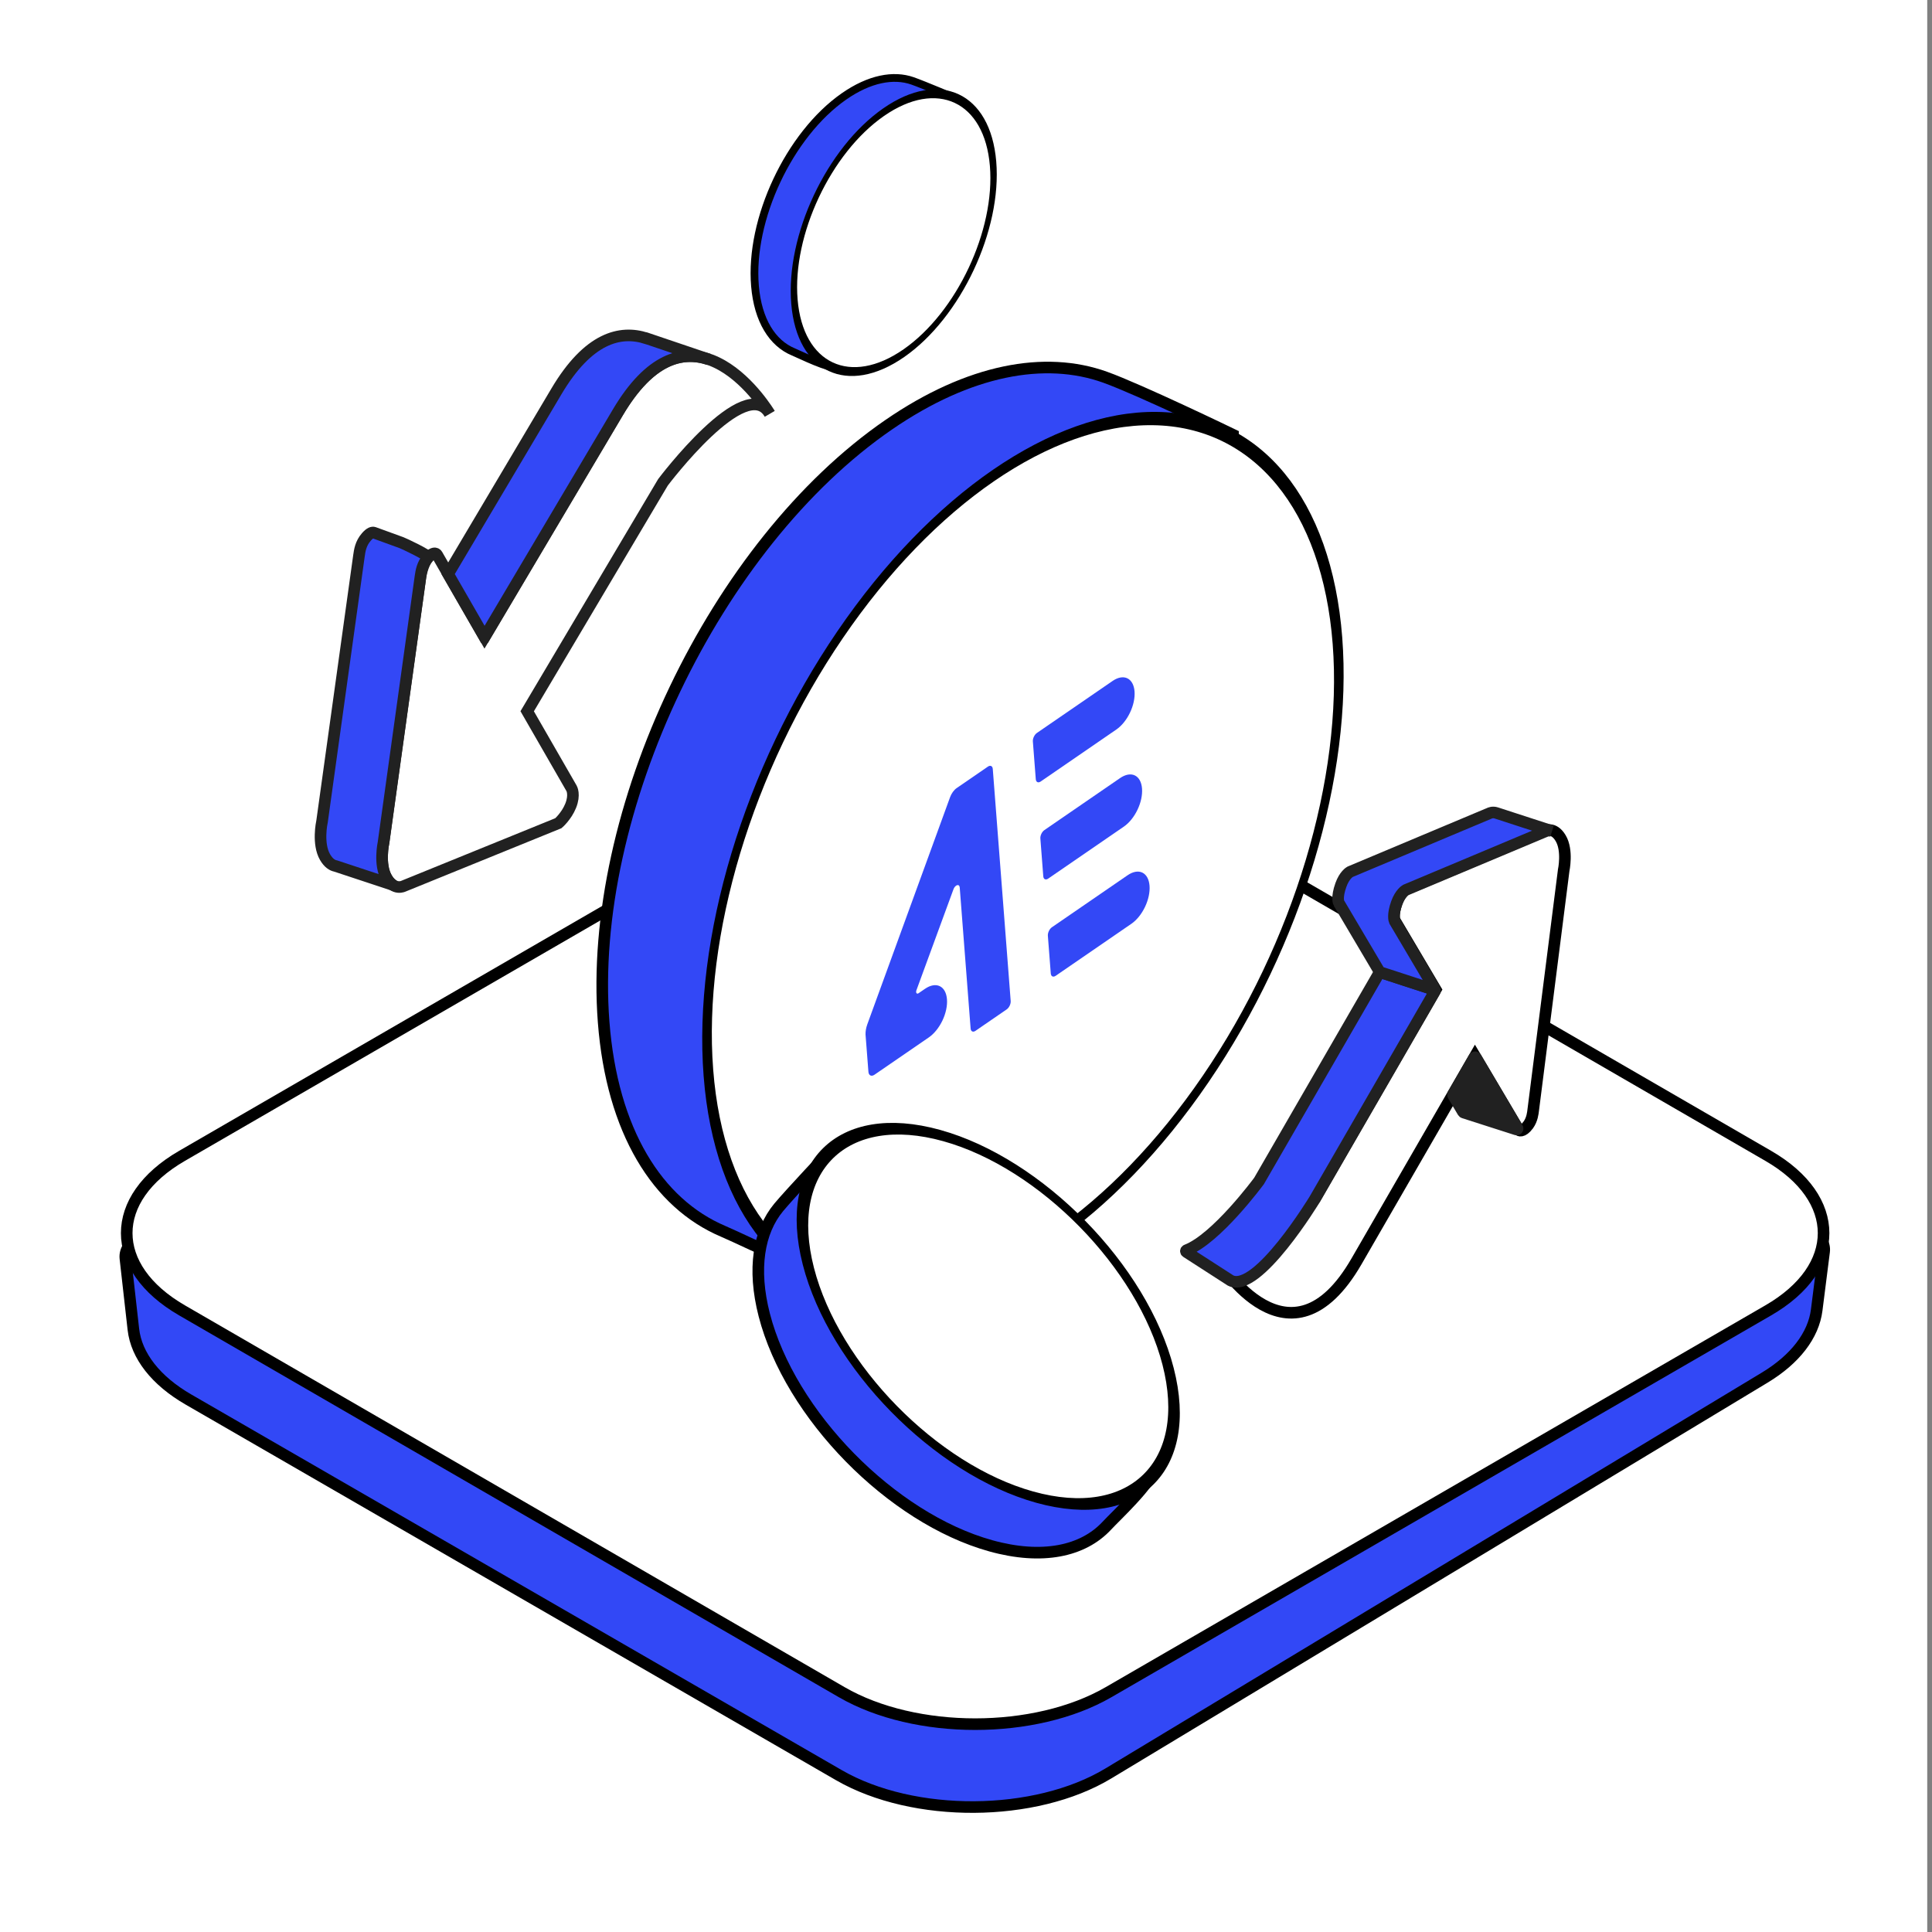 <svg width="100" height="100" viewBox="0 0 100 100" fill="none" xmlns="http://www.w3.org/2000/svg">
<rect x="0" y="0" width="100" height="100" fill="#808080" stroke="none"/>
<rect width="99.753" height="100" fill="white"/>
<path d="M9.751 72.437C8.069 71.466 7.057 70.174 6.903 68.802L6.49 65.132C6.443 64.712 6.722 64.301 7.252 64.012L43.821 44.064C47.563 42.022 53.4 42.01 57.168 44.035L93.642 63.642C94.185 63.934 94.47 64.353 94.416 64.781L94.032 67.807C93.866 69.12 92.913 70.358 91.338 71.308L57.368 91.794C53.581 94.078 47.293 94.117 43.421 91.882L9.751 72.437Z" fill="#3248F6" stroke="black" stroke-width="0.6"/>
<path d="M9.42 67.823C5.605 65.615 5.605 62.035 9.42 59.828L43.566 40.064C47.381 37.856 53.566 37.856 57.38 40.064L91.527 59.828C95.342 62.035 95.342 65.615 91.527 67.823L57.38 87.586C53.566 89.794 47.381 89.794 43.566 87.586L9.42 67.823Z" fill="white" stroke="black" stroke-width="0.6"/>
<path d="M49.355 7.65C49.647 11.095 47.583 15.49 44.745 17.466C43.956 18.015 44.086 18.952 43.384 19.031C42.869 19.089 41.493 18.393 41.065 18.215C39.981 17.766 39.229 16.587 39.078 14.804C38.786 11.359 40.85 6.964 43.688 4.988C44.997 4.077 46.243 3.84 47.233 4.187C47.803 4.386 49.59 5.143 49.59 5.143C49.59 5.143 49.276 6.709 49.355 7.65Z" fill="#3348F6" stroke="black" stroke-width="0.4"/>
<ellipse cx="6.261" cy="6.261" rx="6.261" ry="6.261" transform="matrix(0.821 -0.571 0.084 0.996 40.594 9.382)" fill="white" stroke="black" stroke-width="0.4"/>
<path d="M20.01 45.441C19.601 44.733 19.858 43.585 19.858 43.585C19.858 43.585 21.723 30.147 21.765 29.858C21.765 29.858 21.857 29.21 22.149 28.872C22.5 28.474 22.623 28.712 22.623 28.712L25.08 32.978L31.984 21.336C35.882 14.76 39.841 21.419 39.841 21.419C38.601 19.267 34.314 24.966 34.314 24.966L27.287 36.814L29.585 40.807C29.585 40.807 29.772 41.127 29.537 41.708C29.316 42.253 28.901 42.609 28.901 42.609L20.906 45.859C20.906 45.859 20.408 46.133 20.01 45.441Z" fill="white" stroke="#212121" stroke-width="0.6" stroke-miterlimit="10"/>
<path d="M20.316 45.796C20.316 45.796 20.315 45.797 20.314 45.796C20.211 45.724 20.107 45.613 20.007 45.439C19.612 44.755 19.839 43.66 19.855 43.587C19.855 43.584 19.855 43.586 19.855 43.583C19.868 43.495 21.721 30.144 21.762 29.856C21.804 29.57 21.854 29.215 22.139 28.879C22.144 28.873 22.149 28.866 22.152 28.859C22.154 28.856 22.155 28.852 22.157 28.849C22.2 28.739 20.894 28.129 20.783 28.089L19.353 27.569C19.28 27.546 19.158 27.569 18.962 27.793C18.667 28.132 18.619 28.491 18.578 28.779C18.536 29.067 16.683 42.416 16.671 42.506C16.67 42.508 16.67 42.507 16.67 42.51C16.654 42.583 16.427 43.676 16.823 44.362C17.007 44.68 17.21 44.795 17.375 44.825L20.309 45.795C20.31 45.796 20.311 45.796 20.311 45.795L20.315 45.795C20.315 45.795 20.316 45.795 20.316 45.796V45.796Z" fill="#3348F6" stroke="#212121" stroke-width="0.6" stroke-miterlimit="10"/>
<path d="M25.08 32.982L31.983 21.34C33.642 18.541 35.315 18.14 36.686 18.602L33.468 17.513L33.465 17.514C32.099 17.068 30.444 17.486 28.798 20.262L23.193 29.711L25.077 32.982L25.08 32.982Z" fill="#3348F6" stroke="#212121" stroke-width="0.6" stroke-miterlimit="10"/>
<path d="M80.935 45.057C80.935 45.057 79.391 57.22 79.356 57.482C79.341 57.595 79.311 57.94 79.105 58.223C78.793 58.647 78.611 58.497 78.611 58.497L76.345 54.666L70.213 65.287C66.757 71.271 63.109 65.294 63.109 65.294C64.252 67.224 68.068 62.034 68.068 62.034L74.311 51.223L72.194 47.644C72.194 47.644 72.064 47.38 72.301 46.718C72.493 46.184 72.778 46.035 72.778 46.035L79.969 43.014C79.969 43.014 80.411 42.762 80.781 43.386C81.158 44.02 80.935 45.055 80.935 45.055L80.935 45.057Z" fill="white" stroke="black" stroke-width="0.6" stroke-miterlimit="10"/>
<path d="M74.269 51.308C74.284 51.28 74.271 51.245 74.241 51.235L71.451 50.327C71.428 50.32 71.404 50.329 71.392 50.349L65.17 61.123C65.169 61.124 65.17 61.124 65.168 61.126C65.134 61.172 62.962 64.114 61.414 64.71C61.375 64.725 61.369 64.779 61.405 64.802L63.695 66.279C65.083 66.975 68.05 62.075 68.056 62.065C68.056 62.065 68.056 62.065 68.056 62.065L74.269 51.308Z" fill="#3348F6" stroke="#212121" stroke-width="0.6" stroke-miterlimit="10"/>
<path d="M77.449 42.078C77.254 42.014 77.099 42.09 77.077 42.102C77.076 42.103 77.074 42.103 77.072 42.104L69.883 45.123C69.881 45.124 69.88 45.124 69.879 45.125C69.856 45.138 69.586 45.296 69.404 45.807C69.169 46.463 69.293 46.728 69.297 46.733L71.404 50.296C71.411 50.306 71.42 50.314 71.432 50.318L74.176 51.211C74.219 51.225 74.257 51.178 74.234 51.138L72.185 47.675C72.184 47.673 72.184 47.672 72.183 47.671C72.172 47.644 72.069 47.365 72.291 46.747C72.475 46.236 72.743 46.078 72.766 46.065C72.768 46.064 72.769 46.064 72.77 46.063L79.96 43.044C79.961 43.043 79.963 43.042 79.965 43.042C79.985 43.031 80.139 42.957 80.332 43.016L77.449 42.078Z" fill="#3348F6" stroke="#212121" stroke-width="0.6" stroke-miterlimit="10"/>
<path d="M75.212 56.69C75.203 56.674 75.203 56.655 75.212 56.639L76.306 54.745C76.325 54.712 76.373 54.712 76.392 54.744L78.547 58.389C78.571 58.428 78.533 58.476 78.489 58.462L75.755 57.585C75.744 57.581 75.734 57.573 75.728 57.563L75.212 56.69Z" fill="#212121" stroke="#212121" stroke-width="0.6" stroke-miterlimit="10"/>
<path d="M55.137 42.212C55.13 41.003 54.826 39.937 54.222 39.014C53.617 38.092 52.766 37.374 51.668 36.859C50.761 36.432 49.712 36.191 48.535 36.111L48.545 33.913L47.003 33.905L46.993 36.106C45.851 36.176 44.81 36.407 43.877 36.816C42.733 37.317 41.837 38.02 41.186 38.922C40.537 39.824 40.212 40.879 40.212 42.082C40.197 43.558 40.668 44.732 41.623 45.599C42.578 46.469 43.887 47.102 45.555 47.495L46.937 47.83L46.917 52.109C46.527 52.056 46.167 51.967 45.841 51.83C45.326 51.613 44.921 51.294 44.628 50.873C44.334 50.454 44.171 49.93 44.137 49.302L39.679 49.28C39.691 50.8 40.027 52.059 40.685 53.056C41.344 54.053 42.272 54.8 43.468 55.294C44.465 55.705 45.612 55.937 46.897 56.011L46.887 58.227L48.429 58.235L48.439 56.022C49.717 55.964 50.842 55.75 51.794 55.364C52.934 54.9 53.81 54.23 54.424 53.352C55.036 52.475 55.349 51.423 55.361 50.192C55.361 49.412 55.231 48.709 54.977 48.081C54.722 47.453 54.347 46.897 53.852 46.414C53.356 45.93 52.744 45.512 52.014 45.16C51.286 44.809 50.445 44.525 49.492 44.313L48.496 44.079L48.516 40.026C49.061 40.111 49.512 40.283 49.853 40.557C50.343 40.948 50.617 41.494 50.677 42.192L55.135 42.214H55.137V42.212ZM46.658 43.583C46.308 43.453 46.009 43.306 45.762 43.137C45.516 42.967 45.328 42.773 45.2 42.551C45.072 42.329 45.015 42.072 45.03 41.781C45.037 41.427 45.143 41.113 45.345 40.836C45.548 40.562 45.849 40.345 46.251 40.191C46.463 40.108 46.707 40.049 46.976 40.011L46.959 43.682C46.858 43.65 46.752 43.62 46.658 43.585V43.583ZM49.3 48.52C49.754 48.714 50.09 48.946 50.306 49.208C50.526 49.472 50.637 49.788 50.64 50.155C50.632 50.548 50.509 50.895 50.267 51.199C50.028 51.503 49.685 51.737 49.243 51.907C49.009 51.996 48.745 52.061 48.456 52.101L48.476 48.223C48.784 48.318 49.058 48.418 49.297 48.52H49.3Z" fill="white" stroke="#212121" stroke-width="0.6" stroke-linecap="round" stroke-linejoin="round"/>
<path d="M63.816 30.522C64.658 41.421 58.049 55.267 49.054 61.447C46.551 63.167 46.939 66.131 44.726 66.364C43.1 66.536 38.776 64.304 37.43 63.733C34.023 62.287 31.679 58.541 31.244 52.903C30.402 42.004 37.011 28.159 46.006 21.979C50.155 19.128 54.087 18.406 57.202 19.525C58.995 20.169 63.816 22.5 63.816 22.5C63.816 22.5 63.586 27.545 63.816 30.522Z" fill="#3348F6" stroke="black" stroke-width="0.6"/>
<ellipse cx="19.757" cy="19.793" rx="19.757" ry="19.793" transform="matrix(0.824 -0.566 0.077 0.997 35.143 35.794)" fill="white" stroke="black" stroke-width="0.6"/>
<path d="M51.386 39.801L52.313 51.809C52.319 51.883 52.3 51.971 52.261 52.053C52.222 52.135 52.166 52.205 52.105 52.247L50.491 53.356C50.43 53.398 50.369 53.409 50.322 53.386C50.274 53.363 50.244 53.309 50.239 53.235L49.675 45.933C49.671 45.889 49.656 45.854 49.632 45.833C49.608 45.812 49.575 45.806 49.539 45.816C49.503 45.827 49.466 45.853 49.432 45.891C49.398 45.929 49.37 45.976 49.352 46.027L47.435 51.253C47.424 51.283 47.418 51.313 47.419 51.34C47.42 51.367 47.426 51.389 47.438 51.405C47.45 51.421 47.466 51.43 47.486 51.43C47.505 51.431 47.527 51.423 47.548 51.407L47.879 51.18C48.016 51.086 48.153 51.026 48.284 51.003C48.415 50.979 48.537 50.993 48.642 51.044C48.748 51.094 48.835 51.181 48.899 51.297C48.963 51.414 49.002 51.559 49.015 51.725C49.028 51.89 49.014 52.072 48.973 52.261C48.933 52.449 48.867 52.641 48.78 52.824C48.692 53.007 48.585 53.178 48.464 53.328C48.343 53.478 48.21 53.603 48.074 53.697L45.264 55.627C45.188 55.68 45.112 55.693 45.053 55.665C44.994 55.637 44.956 55.569 44.949 55.476L44.8 53.547C44.795 53.384 44.826 53.202 44.891 53.021L44.895 53.01L49.175 41.264C49.21 41.166 49.261 41.071 49.321 40.989C49.381 40.906 49.449 40.838 49.52 40.789L51.134 39.68C51.195 39.638 51.256 39.627 51.303 39.65C51.351 39.673 51.38 39.727 51.386 39.801Z" fill="#3348F6"/>
<path d="M53.461 38.376L53.612 40.331C53.618 40.405 53.648 40.459 53.695 40.482C53.742 40.505 53.803 40.494 53.864 40.452L57.783 37.759C58.058 37.57 58.312 37.256 58.488 36.887C58.665 36.517 58.749 36.123 58.724 35.789C58.698 35.456 58.564 35.211 58.351 35.109C58.138 35.007 57.864 35.056 57.589 35.245L53.67 37.938C53.609 37.98 53.553 38.05 53.513 38.132C53.474 38.214 53.455 38.302 53.461 38.376Z" fill="#3348F6"/>
<path d="M54.252 45.478L58.171 42.785C58.446 42.596 58.7 42.282 58.876 41.913C59.053 41.544 59.137 41.149 59.111 40.816C59.086 40.482 58.952 40.238 58.739 40.136C58.526 40.034 58.252 40.083 57.977 40.272L54.058 42.965C53.996 43.007 53.94 43.076 53.901 43.158C53.862 43.24 53.843 43.328 53.849 43.402L54 45.357C54.005 45.431 54.035 45.486 54.083 45.508C54.13 45.531 54.191 45.52 54.252 45.478Z" fill="#3348F6"/>
<path d="M54.641 50.508L58.56 47.815C58.835 47.626 59.088 47.313 59.265 46.943C59.441 46.574 59.526 46.179 59.5 45.846C59.474 45.513 59.34 45.268 59.127 45.166C58.915 45.064 58.641 45.113 58.365 45.302L54.446 47.995C54.385 48.037 54.329 48.107 54.29 48.189C54.251 48.271 54.232 48.358 54.237 48.433L54.388 50.387C54.394 50.461 54.424 50.516 54.471 50.538C54.518 50.561 54.579 50.55 54.641 50.508Z" fill="#3348F6"/>
<path d="M46.459 61.288C51.602 62.72 56.852 68.072 58.183 73.242C58.554 74.681 59.979 74.997 59.716 76.055C59.523 76.831 57.775 78.448 57.288 78.972C56.054 80.298 53.943 80.752 51.282 80.011C46.138 78.58 40.889 73.228 39.557 68.058C38.943 65.672 39.27 63.743 40.304 62.496C40.9 61.779 42.956 59.6 42.956 59.6C42.956 59.6 45.054 60.897 46.459 61.288Z" fill="#3348F6" stroke="black" stroke-width="0.6"/>
<circle cx="9.667" cy="9.667" r="9.667" transform="matrix(-0.249 -0.968 0.963 0.268 44.249 74.901)" fill="white" stroke="black" stroke-width="0.6"/>
</svg>
